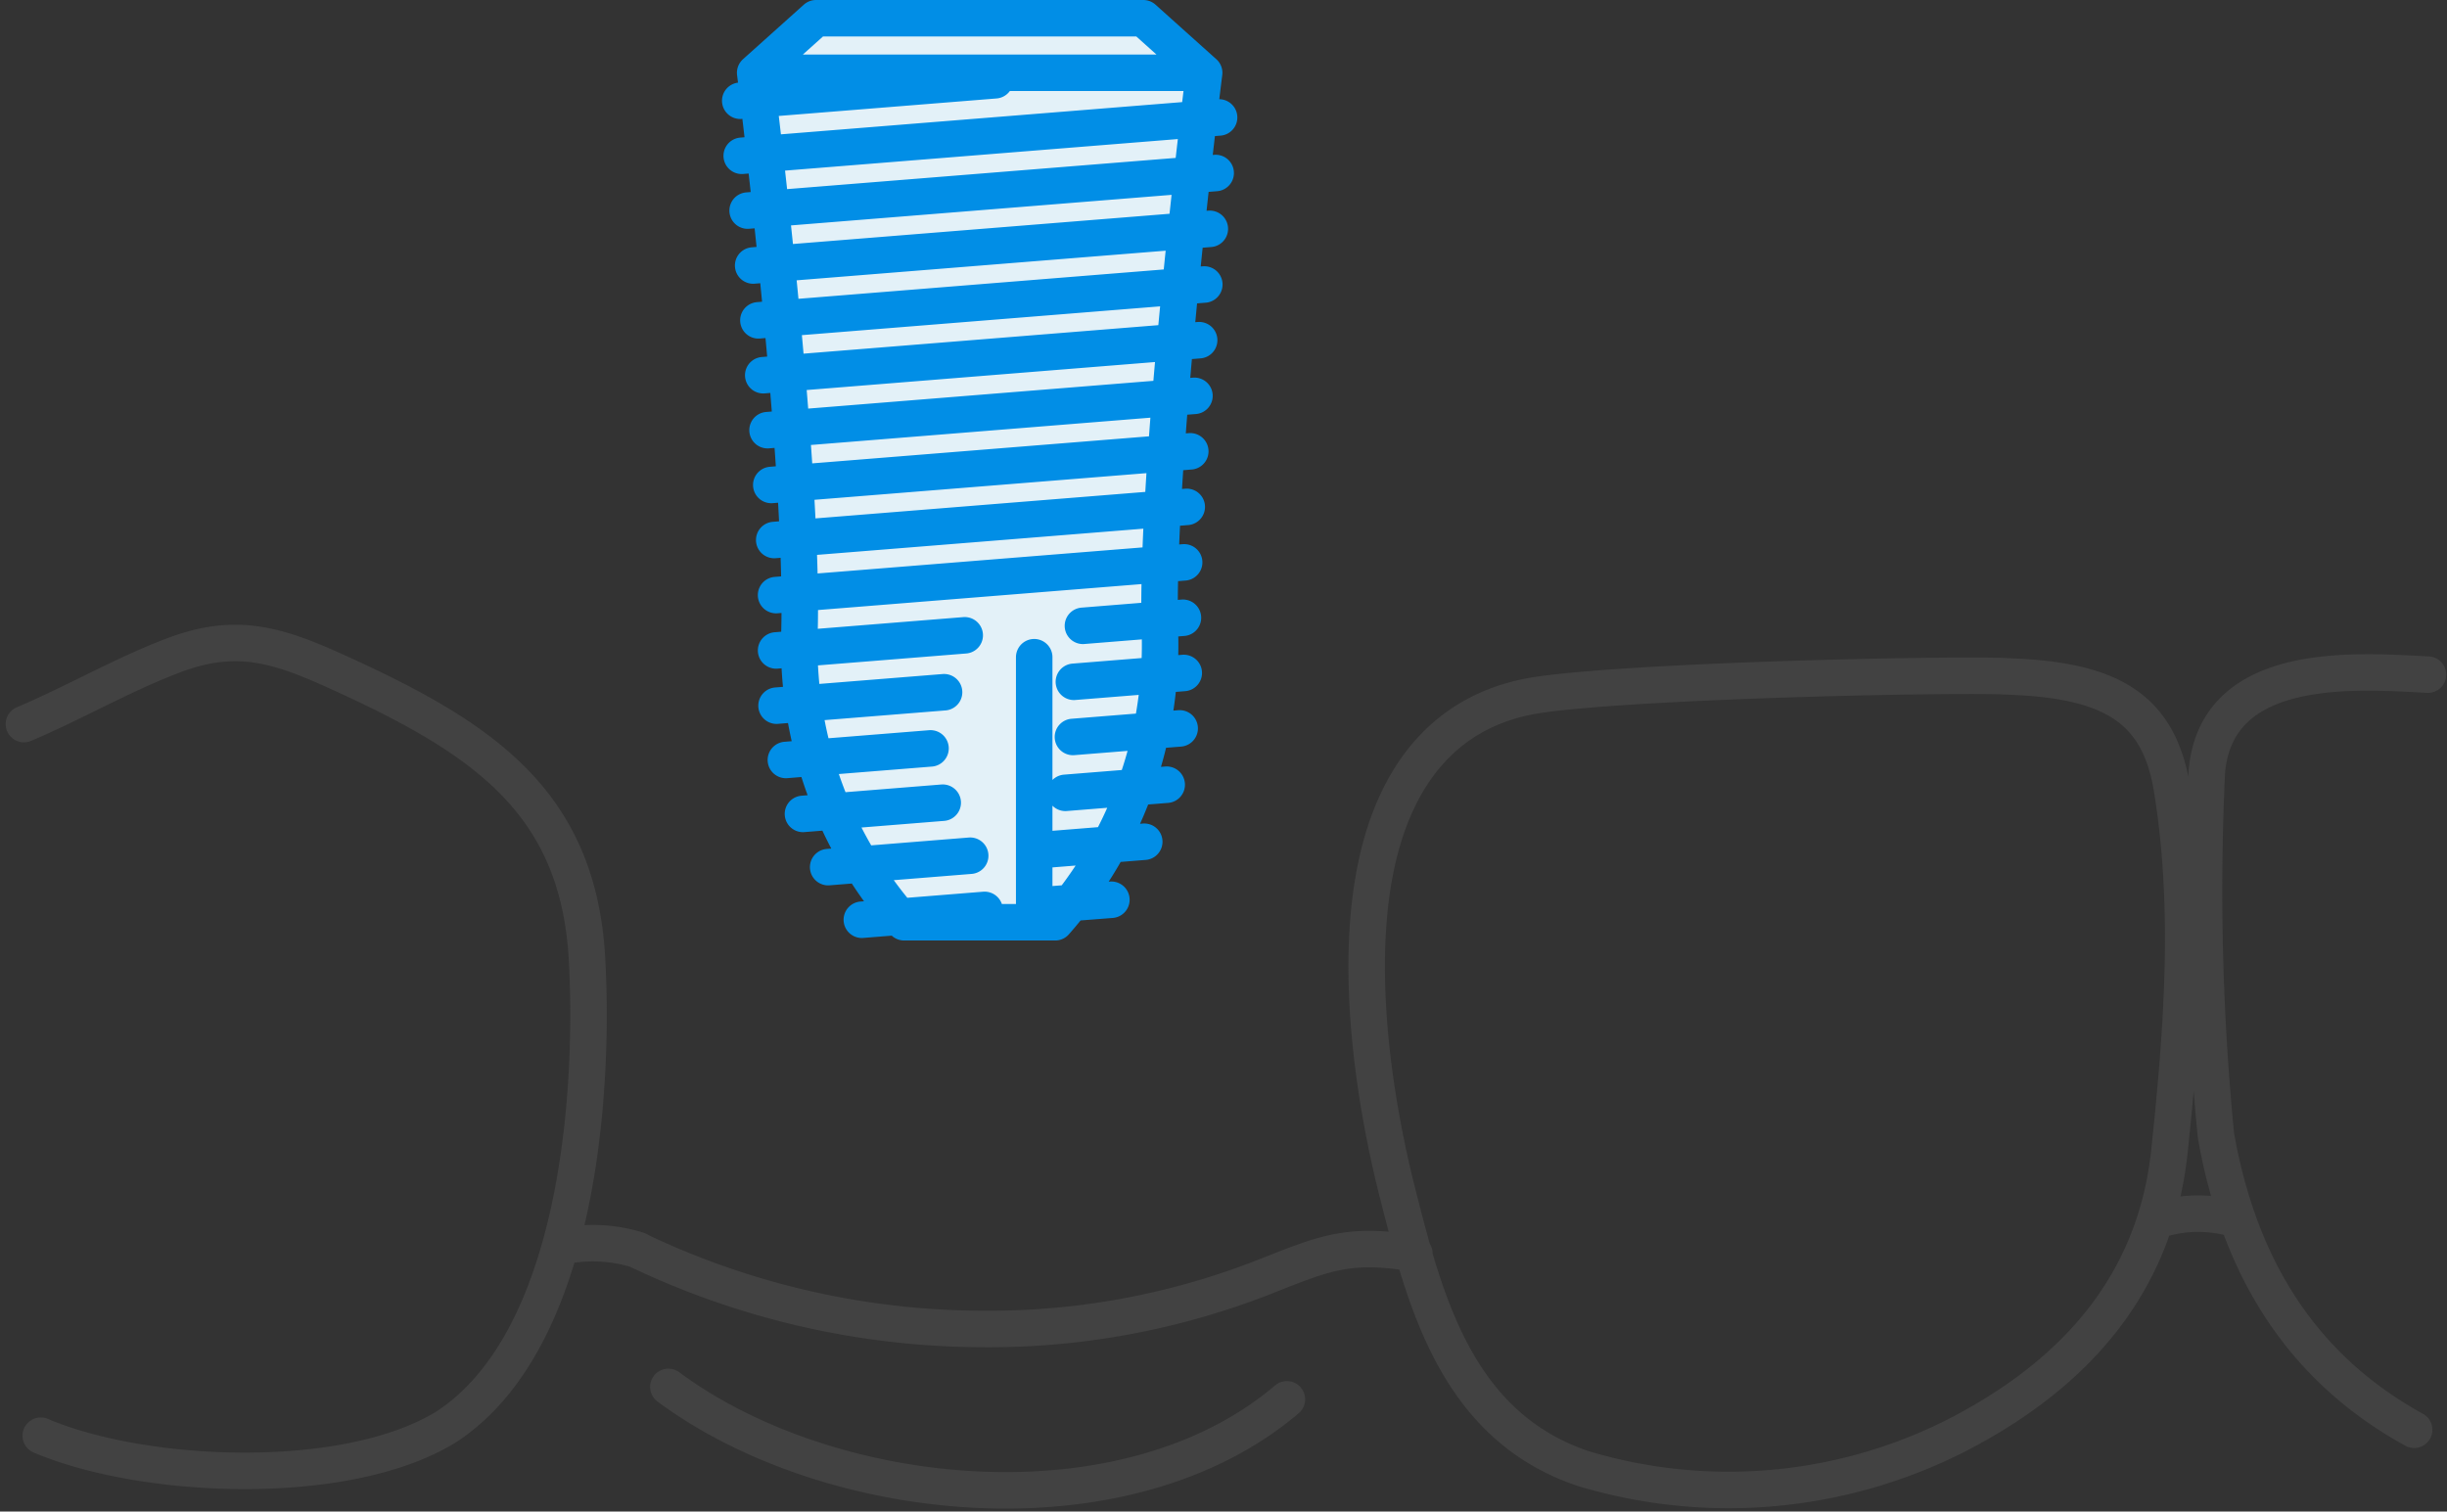 <svg xmlns="http://www.w3.org/2000/svg" width="100.575" height="62.136" viewBox="0 0 100.575 62.136">
  <rect x="0" y="0" width="100.575" height="62.136" fill="#333333" stroke="none"/>
  <g id="グループ_5395" data-name="グループ 5395" transform="translate(-226.516 -2321.856)">
    <path id="Path" d="M333.32,530.066c-6.668,5.672-18.8,4.4-25.421-.511m-26.488-27.247c2.083-.882,4.017-2.015,6.144-2.823,2.55-.969,4.249-.448,6.656.641,5.986,2.711,9.982,5.317,10.343,11.836.3,5.38-.311,15.627-5.758,19.219-4.075,2.541-12.4,2.2-16.693.381m56.456-7.494c-2.7-.449-3.672-.019-6.17.967a30.993,30.993,0,0,1-11.647,2.138,33.049,33.049,0,0,1-14.122-3.247m73.6-23.651c-2.927-.148-8.719-.637-9.09,4.023a103.866,103.866,0,0,0,.376,14.919c.859,4.857,3.1,9.323,8.146,12.1m-16.87-30.974c4.2.121,6.349,1.149,6.914,4.6.808,4.94.42,9.963-.1,14.917-.555,5.239-3.609,9.042-8.762,11.694a20.7,20.7,0,0,1-15.344,1.354c-5.193-1.749-6.493-6.9-7.6-11.237-.827-3.227-1.858-8.886-.913-13.472.733-3.56,2.7-6.538,6.784-7.107S359.841,500.253,362.778,500.337Zm-59.331,23.452a6.2,6.2,0,0,1,3.2.136m65.755-1.244a5.353,5.353,0,0,0-3.375.039" transform="translate(-53.912 1849.314)" fill="none" stroke="#424242" stroke-linecap="round" stroke-linejoin="round" stroke-width="1.5"/>
    <path id="Bg" d="M326.972,487.651a17.24,17.24,0,0,0,4.312-11.64c-.259-6.9,1.811-23.28,1.811-23.28l-2.5-2.242H317.143l-2.5,2.242s2.069,16.382,1.811,23.28a17.237,17.237,0,0,0,4.311,11.64Z" transform="translate(-57.082 1872.021)" fill="#e3f1f8"/>
    <path id="Path-2" data-name="Path" d="M326.787,487.776a17.24,17.24,0,0,0,4.312-11.64c-.259-6.9,1.811-23.28,1.811-23.28l-2.5-2.242H316.957l-2.5,2.242s2.069,16.382,1.811,23.28a17.237,17.237,0,0,0,4.311,11.64Zm-12.329-34.92h18.452m-19.067,1.149,10.474-.841m-1.248,22.816-7.752.622m12.611-1.012,4.11-.331m.034,2.269-4.516.363m-12.221.981,6.885-.552m-7.846-17.542,18.769-1.507m-.227,2.288-18.327,1.473m18.115.816-17.916,1.44m.177,2.259,17.546-1.411M315.119,469.8l17.221-1.383m-.145,2.284-16.955,1.362m16.848.919-16.772,1.345m18.068-17.351-19.237,1.545m19.377-3.829-19.62,1.576m9.982,31-5.045.405m10.256-.822-2.565.2m3.916-2.585-3.812.306m-3.342.269-5.837.469m-1.036-2.188,5.744-.461m9.206-.739-4.164.334m-11.488-1.351,5.944-.476m10.241-.822-4.387.352m-1.592,7.122v-10.4" transform="translate(-56.902 1871.992)" fill="none" stroke="#018ee6" stroke-linecap="round" stroke-linejoin="round" stroke-width="1.5"/>
  </g>
</svg>
